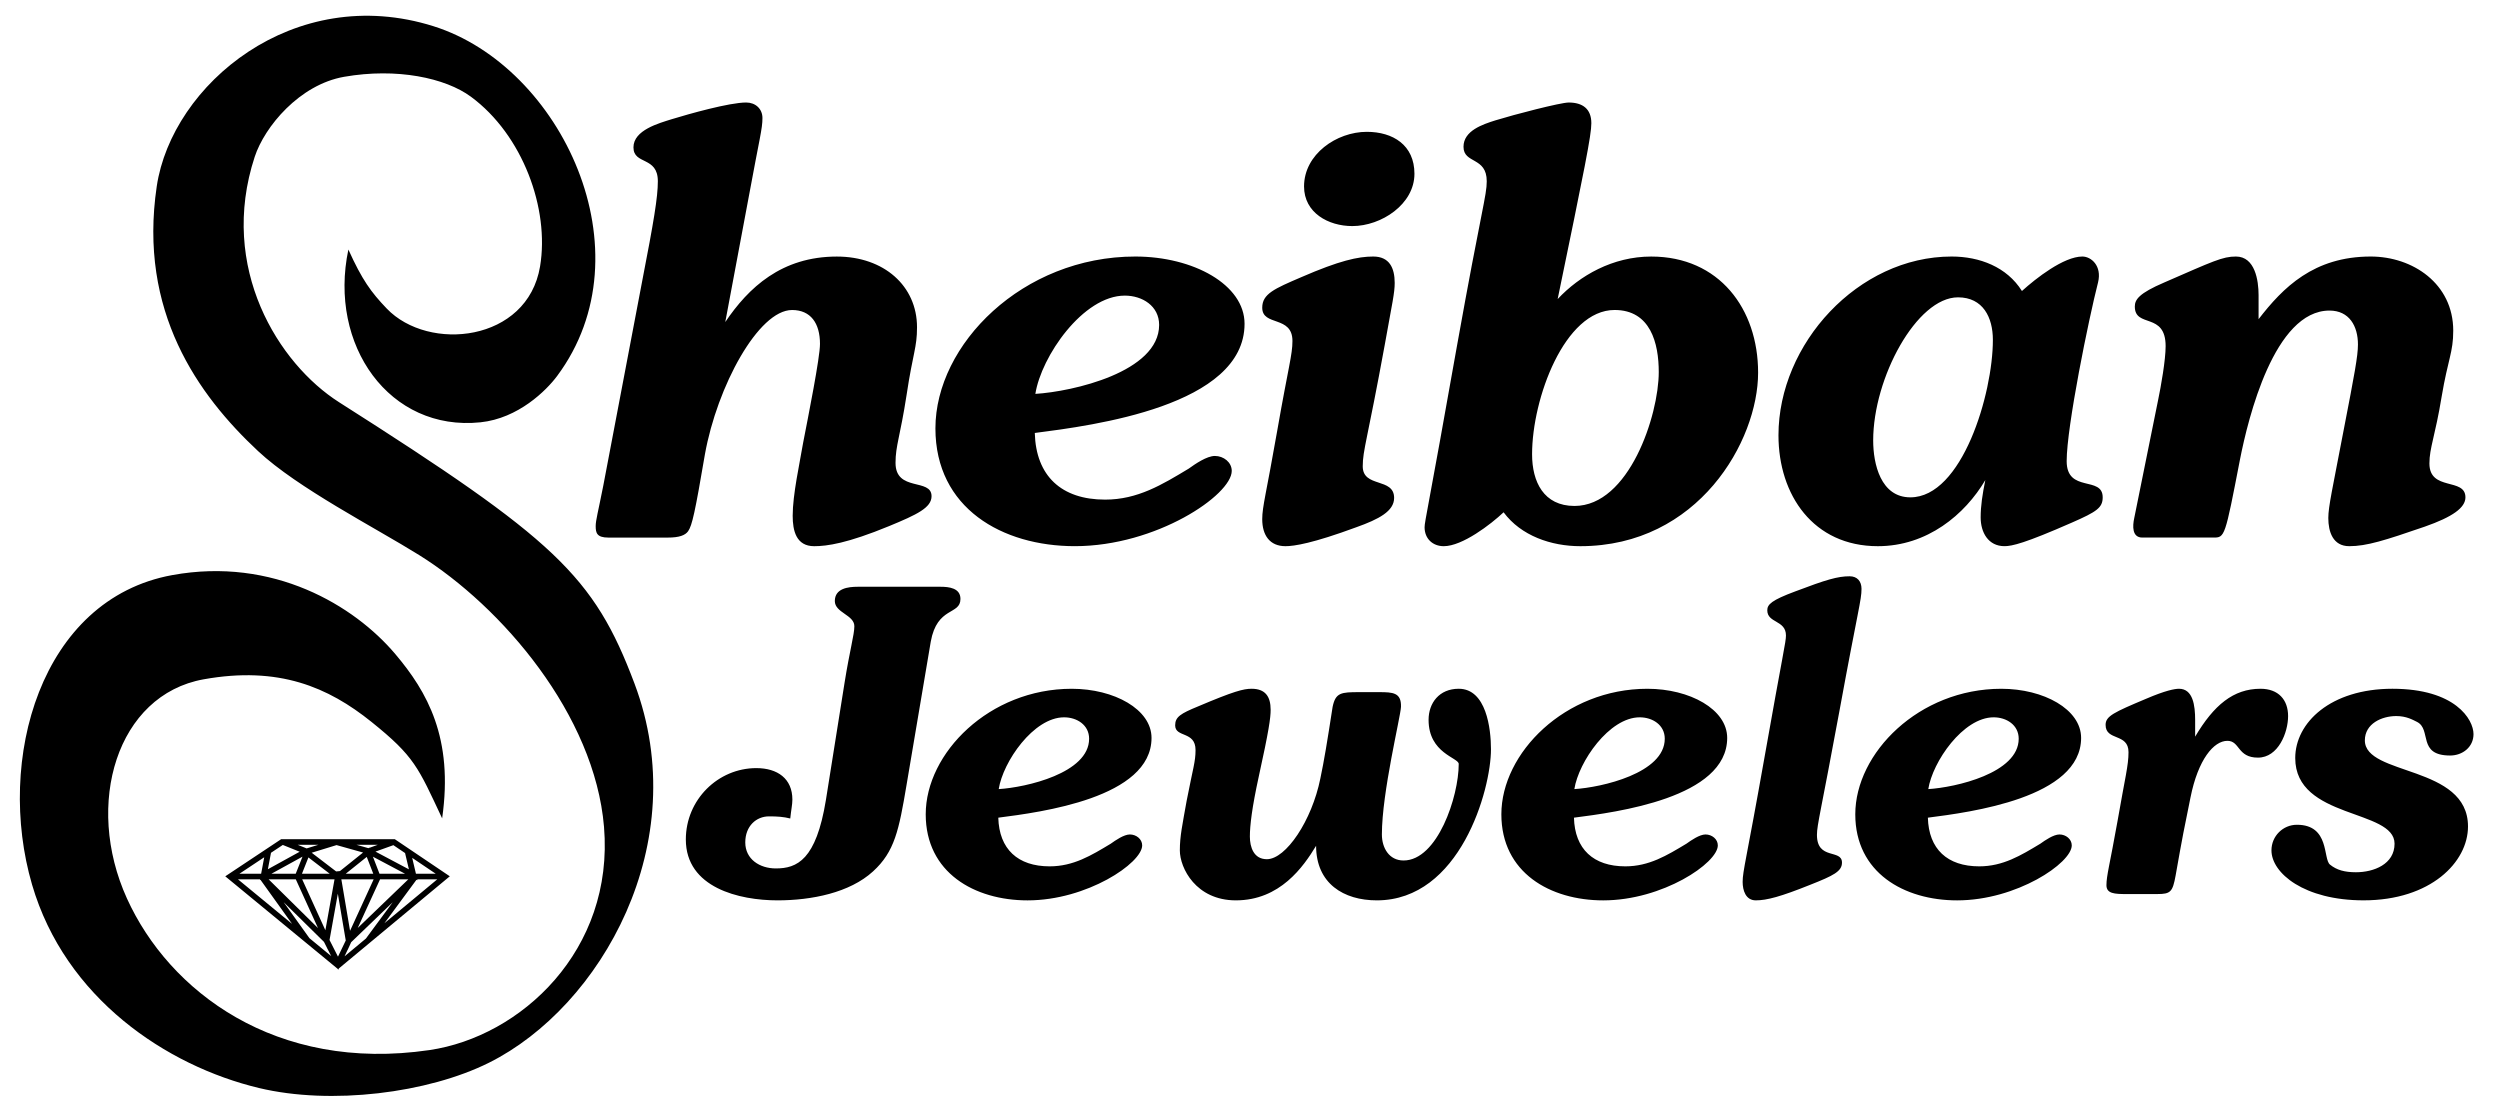 <?xml version="1.0" encoding="utf-8"?>
<!-- Generator: Adobe Illustrator 21.0.2, SVG Export Plug-In . SVG Version: 6.00 Build 0)  -->
<svg version="1.1" id="Layer_1" xmlns="http://www.w3.org/2000/svg" xmlns:xlink="http://www.w3.org/1999/xlink" x="0px" y="0px"
	 viewBox="0 0 139 62" style="enable-background:new 0 0 139 62;" xml:space="preserve">
<title>Sheiban_Logo_Rev100915 (1)</title>
<desc>Created with Sketch.</desc>
<path id="Mega-Menu" d="M35.704,15.637c0.645-3.323,0.872-4.665,0.872-5.56
	c0-1.406-1.356-0.895-1.356-1.885c0-0.959,1.421-1.342,2.132-1.566
	c0.936-0.287,3.198-0.927,4.135-0.927c0.517,0,0.905,0.352,0.905,0.863
	c0,0.607-0.162,1.118-0.743,4.282l-1.324,7.062
	c1.292-1.917,3.133-3.642,6.203-3.642c2.616,0,4.458,1.63,4.458,3.93
	c0,1.151-0.226,1.406-0.581,3.771c-0.355,2.301-0.614,2.812-0.614,3.77
	c0,1.63,2.003,0.831,2.003,1.853c0,0.639-0.808,1.022-2.358,1.662
	c-2.326,0.959-3.457,1.118-4.168,1.118c-1.002,0-1.195-0.863-1.195-1.693
	c0-1.182,0.388-2.908,0.581-4.058c0.291-1.502,0.937-4.729,0.937-5.496
	c0-1.15-0.517-1.885-1.551-1.885c-1.874,0-4.168,4.25-4.846,8.02
	c-0.55,3.227-0.711,3.962-0.937,4.282c-0.162,0.223-0.485,0.351-1.131,0.351
	h-3.295c-0.646,0-0.711-0.256-0.711-0.639c0-0.319,0.129-0.767,0.42-2.237
	L35.704,15.637 M64.448,18.066c0-1.055-0.937-1.63-1.907-1.63
	c-2.325,0-4.651,3.387-4.975,5.464C59.634,21.772,64.448,20.686,64.448,18.066z
	 M61.444,27.779c1.809,0,3.165-0.83,4.651-1.725
	c0.355-0.256,1.002-0.703,1.453-0.703c0.485,0,0.937,0.352,0.937,0.831
	c0,1.341-4.2,4.185-8.723,4.185c-4.038,0-7.753-2.109-7.753-6.55
	c0-4.665,4.846-9.554,11.114-9.554c3.23,0,6.074,1.566,6.074,3.739
	c0,4.569-8.432,5.656-11.663,6.071C57.599,26.47,59.02,27.779,61.444,27.779
	L61.444,27.779z M75.187,12.57c-1.325,0-2.682-0.735-2.682-2.204
	c0-1.79,1.809-3.036,3.489-3.036c1.453,0,2.649,0.735,2.649,2.333
	C78.643,11.356,76.802,12.57,75.187,12.57z M76.35,14.263
	c0.905,0,1.195,0.639,1.195,1.47c0,0.543-0.129,1.087-0.549,3.419
	c-0.969,5.304-1.228,5.879-1.228,6.774c0,1.214,1.745,0.607,1.745,1.758
	c0,0.735-0.841,1.182-2.1,1.63c-2.423,0.895-3.457,1.054-3.941,1.054
	c-0.873,0-1.292-0.607-1.292-1.502c0-0.703,0.226-1.438,0.84-4.953
	c0.614-3.515,0.84-4.185,0.84-4.953c0-1.438-1.68-0.799-1.68-1.853
	c0-0.767,0.678-1.055,2.164-1.693C74.476,14.487,75.51,14.263,76.35,14.263
	L76.35,14.263z M87.542,28.131c3.037,0,4.685-5.048,4.685-7.445
	c0-1.598-0.453-3.451-2.455-3.451c-2.778,0-4.588,4.921-4.588,8.02
	C85.183,26.789,85.83,28.131,87.542,28.131z M80.273,30.368
	c-0.613,0-1.066-0.415-1.066-1.054c0-0.32,0.226-1.183,1.809-10.129
	c1.357-7.573,1.647-8.309,1.647-9.107c0-1.374-1.292-0.958-1.292-1.917
	c0-0.895,1.066-1.246,1.777-1.47c1.034-0.32,3.618-0.991,4.071-0.991
	c0.775,0,1.26,0.352,1.26,1.15c0,0.671-0.355,2.429-1.873,9.778
	c1.227-1.31,3.069-2.364,5.201-2.364c3.78,0,5.944,2.907,5.944,6.454
	c0,3.803-3.328,9.65-9.886,9.65c-1.615,0-3.295-0.575-4.265-1.885
	C82.89,29.154,81.307,30.368,80.273,30.368L80.273,30.368z M106.216,27.652
	c2.875,0,4.588-5.751,4.588-8.755c0-1.247-0.549-2.365-1.939-2.365
	c-2.294,0-4.716,4.474-4.716,7.957C104.149,25.799,104.569,27.652,106.216,27.652z
	 M104.408,30.368c-3.586,0-5.525-2.844-5.525-6.167
	c0-5.081,4.427-9.938,9.628-9.938c1.55,0,3.068,0.575,3.909,1.917
	c0.775-0.703,2.325-1.917,3.36-1.917c0.485,0,1.098,0.511,0.872,1.438
	c-0.517,2.013-1.745,8.02-1.745,9.937c0,1.79,2.003,0.799,2.003,2.013
	c0,0.576-0.324,0.799-1.713,1.406c-2.617,1.15-3.328,1.31-3.747,1.31
	c-0.905,0-1.325-0.767-1.325-1.598c0-0.639,0.097-1.278,0.259-2.077
	C109.253,28.61,107.153,30.368,104.408,30.368L104.408,30.368z M119.989,22.252
	c0.161-0.767,0.42-2.237,0.42-3.004c0-1.917-1.713-0.991-1.713-2.205
	c0-0.384,0.226-0.735,1.647-1.342c2.714-1.182,3.231-1.438,3.975-1.438
	c1.066,0,1.259,1.342,1.259,2.141v1.342c1.357-1.758,3.069-3.483,6.236-3.483
	c2.326,0,4.587,1.502,4.587,4.122c0,1.214-0.291,1.565-0.646,3.675
	c-0.356,2.173-0.679,2.845-0.679,3.707c0,1.565,2.003,0.767,2.003,1.885
	c0,0.576-0.711,1.087-2.262,1.63c-2.228,0.767-3.23,1.086-4.199,1.086
	c-0.905,0-1.163-0.799-1.163-1.565c0-0.639,0.226-1.598,0.872-4.985
	c0.582-3.004,0.776-4.026,0.776-4.665c0-1.023-0.484-1.885-1.582-1.885
	c-3.07,0-4.523,5.976-4.976,8.276c-0.84,4.345-0.84,4.345-1.486,4.345h-3.942
	c-0.581,0-0.549-0.639-0.452-1.086L119.989,22.252 M46.96,37.946
	c0.283-1.774,0.542-2.661,0.542-3.128c0-0.63-1.086-0.747-1.086-1.4
	c0-0.7,0.731-0.794,1.274-0.794h4.602c0.472,0,1.109,0.07,1.109,0.677
	c0,0.911-1.298,0.398-1.652,2.381l-1.345,7.959
	c-0.424,2.521-0.661,3.712-1.864,4.809c-1.298,1.19-3.422,1.61-5.311,1.61
	c-2.123,0-5.097-0.7-5.097-3.385c0-2.216,1.794-3.968,3.918-3.968
	c1.179,0,2.006,0.584,2.006,1.751c0,0.279-0.071,0.583-0.118,1.05
	c-0.378-0.094-0.709-0.118-1.181-0.118c-0.707,0-1.32,0.537-1.32,1.448
	c0,0.933,0.801,1.447,1.698,1.447c1.18,0,2.242-0.467,2.785-3.805L46.96,37.946
	 M60.555,41.074c0-0.771-0.684-1.191-1.391-1.191c-1.7,0-3.399,2.474-3.635,3.991
	C57.039,43.781,60.555,42.988,60.555,41.074z M58.36,48.169
	c1.322,0,2.314-0.606,3.399-1.26c0.26-0.186,0.731-0.513,1.061-0.513
	c0.355,0,0.685,0.257,0.685,0.608c0,0.98-3.068,3.057-6.371,3.057
	c-2.95,0-5.664-1.54-5.664-4.785c0-3.408,3.54-6.98,8.118-6.98
	c2.36,0,4.437,1.144,4.437,2.732c0,3.337-6.16,4.131-8.52,4.435
	C55.552,47.213,56.591,48.169,58.36,48.169L58.36,48.169z M76.667,38.483
	c0.779,0,1.251,0.024,1.228,0.816c-0.024,0.561-1.062,4.763-1.062,7.097
	c0,0.747,0.401,1.447,1.204,1.447c1.887,0,3.068-3.548,3.068-5.368
	c0-0.351-1.676-0.584-1.676-2.451c0-0.934,0.59-1.729,1.676-1.729
	c1.534,0,1.793,2.219,1.793,3.362c0,2.264-1.723,8.403-6.348,8.403
	c-1.841,0-3.375-0.934-3.375-3.034c-0.707,1.167-2.006,3.034-4.461,3.034
	c-2.218,0-3.115-1.798-3.115-2.778c0-0.793,0.142-1.424,0.378-2.754
	c0.353-1.821,0.495-2.171,0.495-2.825c0-1.073-1.133-0.676-1.133-1.376
	c0-0.467,0.306-0.654,1.274-1.051c1.982-0.841,2.525-0.981,2.974-0.981
	c0.755,0,1.061,0.421,1.061,1.169c0,0.443-0.094,1.143-0.66,3.71
	c-0.378,1.727-0.495,2.731-0.495,3.339c0,0.583,0.212,1.259,0.944,1.259
	c1.062,0,2.502-2.147,2.973-4.481c0.212-1.004,0.377-2.008,0.684-3.992
	c0.165-0.792,0.472-0.816,1.487-0.816H76.667 M92.561,41.074
	c0-0.771-0.684-1.191-1.392-1.191c-1.699,0-3.398,2.474-3.635,3.991
	C89.044,43.781,92.561,42.988,92.561,41.074z M90.367,48.169
	c1.322,0,2.313-0.606,3.399-1.26c0.258-0.186,0.731-0.513,1.061-0.513
	c0.354,0,0.684,0.257,0.684,0.608c0,0.98-3.068,3.057-6.371,3.057
	c-2.95,0-5.664-1.54-5.664-4.785c0-3.408,3.54-6.98,8.118-6.98
	c2.361,0,4.438,1.144,4.438,2.732c0,3.337-6.159,4.131-8.52,4.435
	C87.558,47.213,88.597,48.169,90.367,48.169L90.367,48.169z M99.299,35.332
	c0-0.863-1.038-0.677-1.038-1.4c0-0.326,0.236-0.56,1.557-1.051
	c1.724-0.654,2.361-0.84,3.021-0.84c0.424,0,0.661,0.279,0.661,0.699
	c0,0.631-0.189,1.121-1.228,6.794c-1.015,5.508-1.25,6.325-1.25,6.885
	c0,1.424,1.392,0.77,1.392,1.541c0,0.49-0.472,0.723-1.77,1.236
	c-1.628,0.654-2.407,0.864-3.021,0.864c-0.566,0-0.732-0.56-0.732-1.027
	c0-0.606,0.213-1.261,1.204-6.863C99.134,36.288,99.299,35.705,99.299,35.332
	 M112.24,41.074c0-0.771-0.685-1.191-1.393-1.191
	c-1.699,0-3.398,2.474-3.634,3.991C108.723,43.781,112.24,42.988,112.24,41.074z
	 M110.045,48.169c1.322,0,2.313-0.606,3.399-1.26
	c0.259-0.186,0.732-0.513,1.062-0.513c0.353,0,0.684,0.257,0.684,0.608
	c0,0.98-3.068,3.057-6.372,3.057c-2.951,0-5.664-1.54-5.664-4.785
	c0-3.408,3.54-6.98,8.118-6.98c2.361,0,4.438,1.144,4.438,2.732
	c0,3.337-6.16,4.131-8.52,4.435C107.236,47.213,108.275,48.169,110.045,48.169
	L110.045,48.169z M118.227,49.71c-0.66,0-1.109-0.024-1.109-0.491
	c0-0.537,0.189-1.167,0.613-3.548c0.425-2.451,0.614-3.104,0.614-3.851
	c0-1.075-1.274-0.608-1.274-1.518c0-0.489,0.472-0.7,2.242-1.446
	c1.085-0.467,1.604-0.561,1.84-0.561c0.778,0,0.897,0.934,0.897,1.729v0.934
	c1.038-1.752,2.124-2.663,3.634-2.663c0.991,0,1.534,0.608,1.534,1.519
	c0,0.909-0.543,2.31-1.676,2.31c-1.156,0-0.991-0.934-1.699-0.934
	c-0.755,0-1.628,1.027-2.052,3.151c-0.331,1.611-0.449,2.194-0.827,4.341
	c-0.165,0.91-0.283,1.027-1.014,1.027H118.227 M130.989,48.497
	c0.991,0,2.148-0.444,2.148-1.588c0-1.937-5.522-1.353-5.522-4.762
	c0-1.961,1.958-3.852,5.404-3.852c3.493,0,4.508,1.705,4.508,2.522
	c0,0.723-0.613,1.19-1.298,1.19c-1.841,0-1.014-1.447-1.841-1.868
	c-0.236-0.116-0.59-0.326-1.156-0.326c-0.802,0-1.746,0.419-1.746,1.353
	c0,1.984,5.735,1.354,5.735,4.785c0,1.984-2.078,4.108-5.806,4.108
	c-3.304,0-5.122-1.517-5.122-2.778c0-0.793,0.638-1.424,1.416-1.424
	c1.841,0,1.44,1.913,1.841,2.217C129.926,48.38,130.375,48.497,130.989,48.497
	 M19.37,13.875c0.762,1.686,1.257,2.366,2.132,3.28
	c2.329,2.433,7.825,1.864,8.526-2.343c0.534-3.202-0.963-7.31-3.844-9.434
	c-1.422-1.048-4.124-1.62-7.05-1.108c-2.482,0.435-4.422,2.771-4.973,4.451
	c-2.027,6.181,1.336,11.509,4.692,13.643c11.993,7.627,14.167,9.638,16.426,15.645
	c3.334,8.862-1.867,17.973-8.092,21.078c-3.394,1.693-8.776,2.368-12.789,1.406
	c-5.145-1.234-10.771-4.993-12.616-11.309c-2.024-6.929,0.452-15.868,7.796-17.209
	c5.613-1.025,10.12,1.691,12.4,4.39c1.774,2.098,3.247,4.662,2.605,9.136
	c-1.332-2.838-1.532-3.44-3.933-5.367c-2.401-1.928-5.146-3.115-9.329-2.364
	c-4.817,0.866-6.651,6.923-4.264,12.182c2.341,5.158,8.266,9.686,16.816,8.433
	c5.083-0.745,10.285-5.543,9.71-12.416c-0.52-6.222-5.671-12.234-10.278-15.107
	c-2.463-1.536-6.75-3.72-8.957-5.782c-3.342-3.12-6.665-7.768-5.633-14.718
	c0.84-5.653,7.628-11.354,15.395-8.902c7.104,2.242,11.995,12.549,6.868,19.443
	c-0.597,0.803-2.154,2.357-4.263,2.577C21.662,24.006,18.244,19.199,19.37,13.875
	 M23.155,48.916l0.045,0.024l-0.001-0.006l0.012,0.006l-0.011-0.048h1.11
	l-2.936,2.439L23.155,48.916z M19.157,53.172l0.167-0.356l0.001,0.007l0.2-0.435
	v-0.001l2.309-2.221l-1.49,2.018L19.157,53.172z M18.792,53.19l-0.47-0.926
	l0.462-2.575l0.44,2.602L18.792,53.19z M17.204,52.162l-1.433-2.001l2.242,2.207
	l0.166,0.329l0.04,0.086l0-0.007l0.196,0.384L17.204,52.162z M13.233,48.892
	h1.227l-0.007,0.034l0.01-0.006v0.005l0.018-0.01l1.758,2.453L13.233,48.892z
	 M14.691,47.664l-0.172,0.916h-1.207L14.691,47.664z M15.067,47.415l0.657-0.436
	l0.938,0.378l-1.767,0.972L15.067,47.415z M17.699,46.972l-0.65,0.2
	l-0.495-0.2H17.699z M16.802,48.892h1.797l-0.508,2.83L16.802,48.892z
	 M16.447,48.892l1.233,2.708l-2.743-2.708H16.447z M17.148,47.673l1.183,0.906
	h-1.542L17.148,47.673z M16.442,48.58h-1.351l1.728-0.95L16.442,48.58z
	 M20.187,47.401l-1.286,1.031l-0.212,0.02l-1.359-1.04l1.382-0.425L20.187,47.401z
	 M20.493,47.156l-0.007,0.003l-0.662-0.187h1.178l-0.46,0.166l-0.005-0.012
	L20.493,47.156z M21.13,48.892h1.57l-2.81,2.703L21.13,48.892z M20.775,48.892
	l-1.312,2.861l-0.484-2.861H20.775z M20.734,47.632l1.787,0.948h-1.421
	L20.734,47.632z M20.754,48.58H19.223l1.168-0.936L20.754,48.58z M22.522,47.43
	l0.213,0.905l-1.858-0.986l0.995-0.358L22.522,47.43z M24.227,48.58h-1.101
	l-0.208-0.883L24.227,48.58z M21.952,46.66H15.639l-0.002,0.001h-0.008
	l-3.104,2.062l6.252,5.147l0.023,0.044l0.004-0.01l0.005,0.009l0.032-0.067
	l6.168-5.124L21.952,46.66L21.952,46.66z"/>
</svg>
